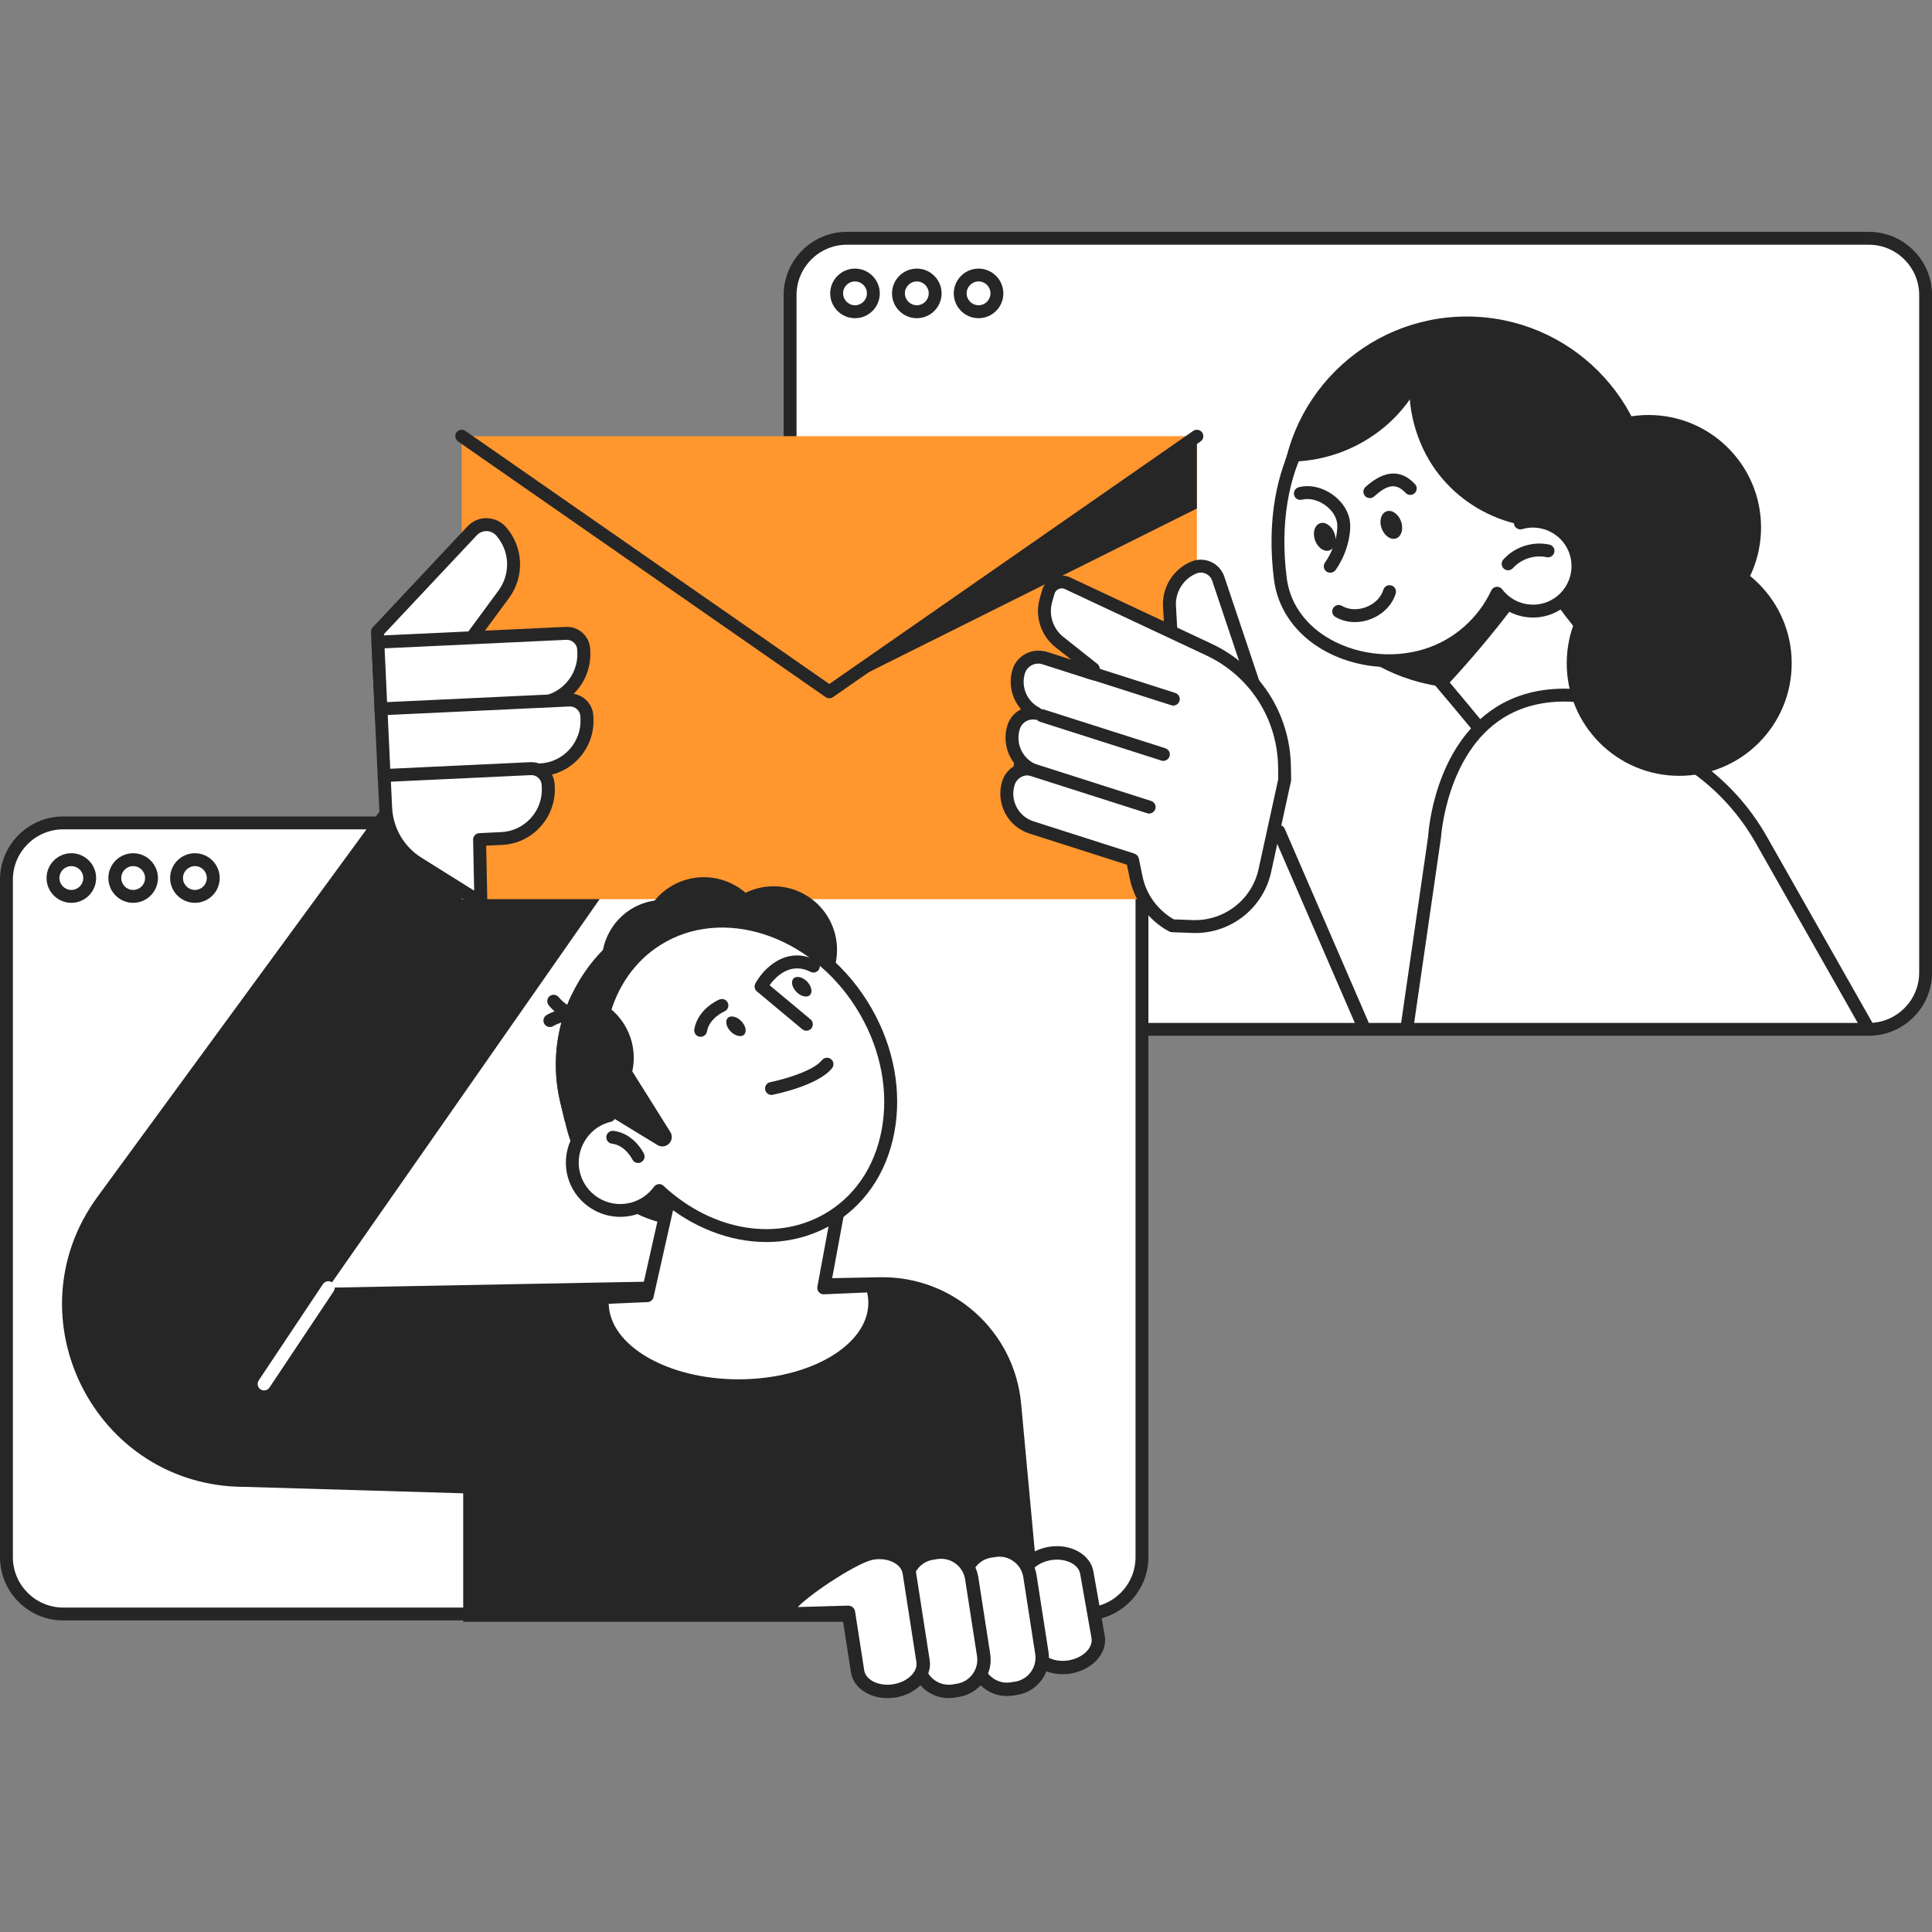<svg width="160" height="160" viewBox="0 0 160 160" fill="none" xmlns="http://www.w3.org/2000/svg">
<rect x="0" y="0" width="160" height="160" fill="#808080" stroke="none"/>
<g clip-path="url(#clip0_2459_9130)">
<path d="M154.764 85.243H70.135C67.538 85.243 65.432 83.136 65.432 80.539V24.437C65.432 21.84 67.538 19.733 70.135 19.733H154.769C157.366 19.733 159.472 21.84 159.472 24.437V80.544C159.467 83.136 157.361 85.243 154.764 85.243Z" fill="white"/>
<path d="M154.764 85.776H70.135C67.251 85.776 64.899 83.429 64.899 80.539V24.437C64.899 21.552 67.245 19.2 70.135 19.2H154.769C157.654 19.2 160.005 21.547 160.005 24.437V80.544C160 83.429 157.654 85.776 154.764 85.776ZM70.135 20.267C67.837 20.267 65.966 22.139 65.966 24.437V80.544C65.966 82.843 67.837 84.715 70.135 84.715H154.769C157.067 84.715 158.939 82.843 158.939 80.544V24.437C158.939 22.139 157.067 20.267 154.769 20.267H70.135Z" fill="#262626"/>
<path d="M70.807 26.352C69.677 26.352 68.754 25.429 68.754 24.299C68.754 23.168 69.677 22.245 70.807 22.245C71.938 22.245 72.86 23.168 72.86 24.299C72.86 25.429 71.943 26.352 70.807 26.352ZM70.807 23.307C70.263 23.307 69.821 23.749 69.821 24.293C69.821 24.837 70.263 25.28 70.807 25.28C71.351 25.28 71.794 24.837 71.794 24.293C71.794 23.749 71.351 23.307 70.807 23.307Z" fill="#262626"/>
<path d="M75.926 26.352C74.796 26.352 73.873 25.429 73.873 24.299C73.873 23.168 74.796 22.245 75.926 22.245C77.057 22.245 77.979 23.168 77.979 24.299C77.979 25.429 77.057 26.352 75.926 26.352ZM75.926 23.307C75.382 23.307 74.94 23.749 74.94 24.293C74.94 24.837 75.382 25.28 75.926 25.28C76.47 25.28 76.913 24.837 76.913 24.293C76.913 23.749 76.47 23.307 75.926 23.307Z" fill="#262626"/>
<path d="M81.04 26.352C79.909 26.352 78.987 25.429 78.987 24.299C78.987 23.168 79.909 22.245 81.04 22.245C82.17 22.245 83.093 23.168 83.093 24.299C83.093 25.429 82.176 26.352 81.04 26.352ZM81.04 23.307C80.496 23.307 80.053 23.749 80.053 24.293C80.053 24.837 80.496 25.28 81.04 25.28C81.584 25.28 82.026 24.837 82.026 24.293C82.026 23.749 81.589 23.307 81.04 23.307Z" fill="#262626"/>
<path d="M89.865 133.664H5.236C2.639 133.664 0.533 131.557 0.533 128.96V72.853C0.533 70.256 2.639 68.149 5.236 68.149H89.87C92.467 68.149 94.573 70.256 94.573 72.853V128.96C94.568 131.557 92.462 133.664 89.865 133.664Z" fill="white"/>
<path d="M89.865 134.197H5.236C2.352 134.197 0 131.851 0 128.96V72.853C0 69.968 2.346 67.616 5.236 67.616H89.87C92.755 67.616 95.106 69.963 95.106 72.853V128.96C95.101 131.845 92.755 134.197 89.865 134.197ZM5.236 68.683C2.938 68.683 1.066 70.555 1.066 72.853V128.96C1.066 131.259 2.938 133.131 5.236 133.131H89.87C92.168 133.131 94.04 131.259 94.04 128.96V72.853C94.04 70.555 92.168 68.683 89.87 68.683H5.236Z" fill="#262626"/>
<path d="M5.908 74.768C4.778 74.768 3.855 73.845 3.855 72.715C3.855 71.584 4.778 70.661 5.908 70.661C7.039 70.661 7.961 71.584 7.961 72.715C7.961 73.845 7.044 74.768 5.908 74.768ZM5.908 71.728C5.364 71.728 4.922 72.171 4.922 72.715C4.922 73.259 5.364 73.701 5.908 73.701C6.452 73.701 6.895 73.259 6.895 72.715C6.895 72.171 6.452 71.728 5.908 71.728Z" fill="#262626"/>
<path d="M11.027 74.768C9.897 74.768 8.974 73.845 8.974 72.715C8.974 71.584 9.897 70.661 11.027 70.661C12.158 70.661 13.08 71.584 13.08 72.715C13.08 73.845 12.158 74.768 11.027 74.768ZM11.027 71.728C10.483 71.728 10.041 72.171 10.041 72.715C10.041 73.259 10.483 73.701 11.027 73.701C11.571 73.701 12.014 73.259 12.014 72.715C12.014 72.171 11.571 71.728 11.027 71.728Z" fill="#262626"/>
<path d="M16.141 74.768C15.01 74.768 14.088 73.845 14.088 72.715C14.088 71.584 15.01 70.661 16.141 70.661C17.271 70.661 18.194 71.584 18.194 72.715C18.199 73.845 17.276 74.768 16.141 74.768ZM16.141 71.728C15.597 71.728 15.154 72.171 15.154 72.715C15.154 73.259 15.597 73.701 16.141 73.701C16.685 73.701 17.127 73.259 17.127 72.715C17.127 72.171 16.69 71.728 16.141 71.728Z" fill="#262626"/>
<path d="M39.917 55.616L8.084 99.099C0.773 109.083 7.902 123.136 20.273 123.136L38.36 123.669V134.309H86.239L84.564 116.24C84.01 110.229 78.907 105.664 72.871 105.776L27.189 106.64L50.598 73.12L39.917 55.616Z" fill="#262626"/>
<path d="M99.121 74.464V36.123H68.68H38.238V74.464H68.68H99.121Z" fill="#FF962E"/>
<path d="M68.68 57.829C68.573 57.829 68.466 57.797 68.376 57.733L37.934 36.56C37.694 36.389 37.63 36.059 37.8 35.819C37.971 35.579 38.302 35.52 38.542 35.685L68.68 56.645L98.818 35.685C99.058 35.52 99.394 35.579 99.559 35.819C99.729 36.059 99.665 36.395 99.425 36.56L68.984 57.733C68.893 57.803 68.786 57.829 68.68 57.829Z" fill="#262626"/>
<path d="M99.121 42.112V36.123L68.68 57.296L99.121 42.112Z" fill="#262626"/>
<path d="M31.594 59.52L31.252 52.32L39.096 43.963C39.757 43.259 40.877 43.285 41.506 44.011C42.781 45.488 42.866 47.648 41.709 49.221L35.545 57.605L31.594 59.52Z" fill="white"/>
<path d="M31.594 60.053C31.498 60.053 31.407 60.027 31.322 59.979C31.167 59.888 31.071 59.723 31.061 59.547L30.724 52.341C30.719 52.197 30.767 52.059 30.869 51.952L38.712 43.595C39.128 43.152 39.72 42.885 40.328 42.917C40.936 42.928 41.517 43.2 41.917 43.664C43.367 45.339 43.458 47.755 42.146 49.536L35.971 57.92C35.918 57.989 35.854 58.048 35.774 58.085L31.823 60.005C31.748 60.037 31.668 60.053 31.594 60.053ZM31.796 52.517L32.084 58.688L35.193 57.179L41.282 48.907C42.295 47.525 42.226 45.659 41.106 44.363C40.904 44.128 40.616 43.995 40.307 43.984C39.992 43.979 39.704 44.101 39.491 44.325L31.796 52.517Z" fill="#262626"/>
<path d="M48.353 53.979L48.342 53.781C48.305 53.013 47.654 52.416 46.881 52.453L31.29 53.184L31.556 58.848L44.471 58.24C46.721 58.133 48.46 56.224 48.353 53.979Z" fill="white"/>
<path d="M31.562 59.376C31.428 59.376 31.3 59.328 31.204 59.237C31.098 59.141 31.039 59.008 31.028 58.869L30.762 53.205C30.746 52.912 30.975 52.661 31.268 52.645L46.86 51.915C47.932 51.867 48.828 52.688 48.876 53.755L48.886 53.952C49.004 56.491 47.041 58.651 44.503 58.768L31.588 59.376C31.578 59.376 31.567 59.376 31.562 59.376ZM31.85 53.691L32.063 58.288L44.444 57.707C46.391 57.616 47.905 55.952 47.814 54.005L47.804 53.808C47.782 53.333 47.377 52.971 46.903 52.987L31.85 53.691Z" fill="#262626"/>
<path d="M48.614 59.499L48.604 59.301C48.566 58.533 47.916 57.936 47.143 57.973L31.551 58.704L31.818 64.368L44.732 63.76C46.983 63.653 48.716 61.749 48.614 59.499Z" fill="white"/>
<path d="M31.818 64.901C31.535 64.901 31.3 64.677 31.284 64.395L31.018 58.731C31.012 58.592 31.061 58.453 31.156 58.347C31.252 58.24 31.386 58.181 31.524 58.171L47.116 57.44C47.628 57.413 48.124 57.595 48.508 57.941C48.886 58.288 49.11 58.763 49.137 59.28L49.148 59.477C49.265 62.016 47.303 64.176 44.764 64.293L31.85 64.901C31.834 64.901 31.828 64.901 31.818 64.901ZM32.111 59.211L32.324 63.808L44.706 63.227C46.652 63.136 48.166 61.472 48.076 59.525L48.065 59.328C48.054 59.099 47.953 58.885 47.782 58.731C47.612 58.576 47.388 58.496 47.159 58.507L32.111 59.211Z" fill="#262626"/>
<path d="M45.404 65.184L45.394 64.987C45.356 64.219 44.706 63.622 43.933 63.659L31.807 64.23L31.935 66.907C32.02 68.779 33.023 70.486 34.606 71.478L39.816 74.742L39.709 69.536L41.522 69.451C43.778 69.339 45.511 67.435 45.404 65.184Z" fill="white"/>
<path d="M39.821 75.269C39.725 75.269 39.624 75.243 39.539 75.189L34.329 71.925C32.596 70.838 31.503 68.971 31.407 66.928L31.279 64.251C31.274 64.112 31.322 63.974 31.418 63.867C31.514 63.76 31.647 63.702 31.786 63.691L43.911 63.12C44.428 63.099 44.919 63.275 45.303 63.621C45.681 63.968 45.906 64.443 45.932 64.96L45.943 65.157C46.002 66.384 45.575 67.563 44.748 68.475C43.922 69.387 42.786 69.92 41.56 69.974L40.264 70.032L40.36 74.72C40.365 74.918 40.259 75.099 40.088 75.195C40.003 75.248 39.912 75.269 39.821 75.269ZM32.372 64.736L32.474 66.88C32.553 68.576 33.46 70.123 34.894 71.024L39.267 73.76L39.181 69.541C39.176 69.254 39.4 69.013 39.688 68.998L41.501 68.912C42.445 68.87 43.314 68.459 43.954 67.76C44.588 67.061 44.914 66.155 44.871 65.211L44.86 65.013C44.85 64.784 44.748 64.571 44.578 64.416C44.407 64.261 44.183 64.176 43.954 64.192L32.372 64.736Z" fill="#262626"/>
<path d="M21.868 115.152C21.766 115.152 21.665 115.125 21.574 115.061C21.329 114.896 21.265 114.565 21.425 114.32L26.747 106.341C26.912 106.096 27.242 106.032 27.488 106.192C27.733 106.357 27.797 106.688 27.637 106.933L22.316 114.912C22.209 115.072 22.038 115.152 21.868 115.152Z" fill="white"/>
<path d="M64.968 100.069L59.945 101.29C54.17 102.693 48.3 99.115 46.897 93.338L46.412 91.349C44.658 84.117 49.137 76.763 56.373 75.008L57.407 76.864C61.94 75.765 66.552 78.57 67.65 83.109L69.831 92.101C70.684 95.626 68.498 99.21 64.968 100.069Z" fill="#262626"/>
<path d="M49.905 107.461L53.611 107.296L57.764 88.827L70.999 91.664L68.226 106.651L72.21 106.475C72.364 106.928 72.45 107.403 72.45 107.883C72.45 111.675 67.394 114.752 61.166 114.752C54.933 114.752 49.883 111.675 49.883 107.883C49.878 107.749 49.889 107.605 49.905 107.461Z" fill="white"/>
<path d="M61.161 115.296C54.645 115.296 49.345 111.973 49.345 107.893C49.345 107.733 49.355 107.568 49.371 107.413C49.398 107.152 49.617 106.944 49.878 106.933L53.179 106.789L57.242 88.72C57.306 88.437 57.589 88.251 57.876 88.315L71.111 91.152C71.394 91.211 71.575 91.488 71.522 91.771L68.871 106.096L72.188 105.952C72.423 105.936 72.641 106.091 72.716 106.309C72.892 106.827 72.983 107.36 72.983 107.893C72.983 111.973 67.677 115.296 61.161 115.296ZM50.411 107.973C50.486 111.429 55.28 114.229 61.161 114.229C67.091 114.229 71.911 111.387 71.911 107.893C71.911 107.605 71.879 107.317 71.81 107.035L68.242 107.189C68.088 107.205 67.922 107.131 67.816 107.008C67.709 106.885 67.666 106.72 67.693 106.56L70.37 92.085L58.159 89.467L54.123 107.419C54.069 107.653 53.867 107.824 53.627 107.835L50.411 107.973Z" fill="#262626"/>
<path d="M59.293 82.352C60.791 79.957 60.064 76.801 57.67 75.303C55.275 73.805 52.12 74.532 50.623 76.927C49.125 79.322 49.852 82.478 52.246 83.975C54.641 85.474 57.796 84.746 59.293 82.352Z" fill="#262626"/>
<path d="M55.274 76.896C50.065 78.885 46.972 84.389 48.113 89.952C49.521 90.464 51.11 90.576 52.699 90.192C56.831 89.189 59.407 85.189 58.452 81.259C57.999 79.387 56.821 77.867 55.274 76.896Z" fill="#262626"/>
<path d="M48.892 84.645C47.175 89.952 49.526 95.813 54.57 98.411C55.85 97.632 56.938 96.469 57.631 94.987C59.439 91.136 57.94 86.624 54.277 84.901C52.539 84.08 50.619 84.043 48.892 84.645Z" fill="#262626"/>
<path d="M63.303 81.043C64 78.306 62.346 75.522 59.609 74.825C56.872 74.129 54.089 75.783 53.392 78.521C52.696 81.258 54.35 84.042 57.087 84.739C59.824 85.435 62.607 83.781 63.303 81.043Z" fill="#262626"/>
<path d="M68.538 81.417C70.061 78.944 69.292 75.705 66.82 74.182C64.348 72.658 61.109 73.428 59.586 75.901C58.063 78.373 58.832 81.613 61.305 83.136C63.777 84.659 67.016 83.89 68.538 81.417Z" fill="#262626"/>
<path d="M63.401 76.667C64.083 79.488 62.355 82.331 59.529 83.019C56.709 83.701 53.867 81.973 53.179 79.147C52.496 76.325 54.224 73.483 57.05 72.795C59.876 72.112 62.718 73.845 63.401 76.667Z" fill="#262626"/>
<path d="M45.538 85.056C45.362 85.056 45.186 84.965 45.084 84.805C44.93 84.555 45.004 84.229 45.255 84.069C45.335 84.021 47.185 82.885 48.881 83.909C49.132 84.064 49.212 84.389 49.062 84.64C48.907 84.891 48.582 84.971 48.332 84.821C47.196 84.133 45.836 84.965 45.825 84.971C45.735 85.029 45.633 85.056 45.538 85.056Z" fill="#262626"/>
<path d="M48.225 84.709C46.577 84.709 45.479 83.306 45.431 83.237C45.25 83.002 45.298 82.666 45.527 82.49C45.761 82.314 46.092 82.357 46.273 82.587C46.284 82.597 47.276 83.85 48.572 83.611C48.859 83.557 49.142 83.744 49.196 84.037C49.249 84.325 49.057 84.608 48.769 84.661C48.577 84.693 48.396 84.709 48.225 84.709Z" fill="#262626"/>
<path d="M71.351 83.173C67.352 76.827 59.764 74.421 54.405 77.803C49.878 80.661 48.39 86.736 50.454 92.379C50.331 92.411 50.203 92.437 50.081 92.48C48.193 93.125 47.052 95.147 47.478 97.093C47.958 99.285 50.139 100.645 52.309 100.117C53.264 99.888 54.048 99.323 54.581 98.587C58.756 102.459 64.552 103.515 68.893 100.779C74.252 97.403 75.35 89.52 71.351 83.173Z" fill="white"/>
<path d="M63.47 102.859C60.447 102.859 57.3 101.664 54.64 99.36C54.042 99.989 53.28 100.437 52.438 100.645C51.248 100.933 50.017 100.736 48.977 100.085C47.937 99.435 47.222 98.416 46.961 97.216C46.492 95.061 47.718 92.811 49.777 92.032C47.862 86.181 49.611 80.203 54.128 77.355C59.727 73.824 67.656 76.309 71.81 82.891C73.809 86.064 74.652 89.717 74.166 93.168C73.681 96.651 71.911 99.52 69.186 101.237C67.448 102.325 65.486 102.859 63.47 102.859ZM54.581 98.059C54.714 98.059 54.842 98.107 54.944 98.203C59.071 102.032 64.563 102.885 68.61 100.336C71.068 98.789 72.663 96.187 73.105 93.024C73.553 89.824 72.769 86.427 70.903 83.467C67.064 77.381 59.796 75.045 54.693 78.261C50.465 80.928 48.929 86.661 50.961 92.203C51.014 92.347 51.003 92.507 50.928 92.64C50.854 92.773 50.731 92.869 50.582 92.907C50.475 92.933 50.363 92.96 50.257 92.997C48.625 93.552 47.633 95.312 48.001 96.997C48.204 97.915 48.748 98.693 49.542 99.189C50.337 99.685 51.275 99.835 52.187 99.616C52.971 99.424 53.675 98.955 54.154 98.288C54.245 98.165 54.384 98.085 54.533 98.069C54.549 98.059 54.565 98.059 54.581 98.059Z" fill="#262626"/>
<path d="M60.511 85.424C60.884 85.803 61.385 85.92 61.625 85.68C61.865 85.44 61.758 84.939 61.385 84.56C61.012 84.181 60.511 84.064 60.271 84.304C60.031 84.544 60.137 85.04 60.511 85.424Z" fill="#262626"/>
<path d="M65.96 82.149C66.333 82.528 66.835 82.645 67.075 82.405C67.314 82.165 67.208 81.664 66.835 81.285C66.461 80.906 65.96 80.789 65.72 81.029C65.48 81.269 65.587 81.77 65.96 82.149Z" fill="#262626"/>
<path d="M58.026 85.861C57.994 85.861 57.967 85.861 57.935 85.856C57.647 85.808 57.45 85.531 57.498 85.243C57.791 83.531 59.513 82.8 59.583 82.773C59.855 82.661 60.169 82.789 60.281 83.061C60.393 83.333 60.265 83.642 59.993 83.76C59.983 83.765 58.74 84.304 58.548 85.424C58.506 85.68 58.282 85.861 58.026 85.861Z" fill="#262626"/>
<path d="M63.891 90.677C63.641 90.677 63.422 90.501 63.369 90.251C63.31 89.963 63.497 89.68 63.785 89.621C64.723 89.435 67.325 88.736 68.072 87.797C68.253 87.568 68.589 87.531 68.823 87.712C69.053 87.893 69.09 88.229 68.909 88.459C67.789 89.867 64.382 90.587 63.998 90.661C63.961 90.677 63.928 90.677 63.891 90.677Z" fill="#262626"/>
<path d="M66.781 85.36C66.659 85.36 66.541 85.317 66.44 85.237L62.686 82.106C62.489 81.947 62.435 81.669 62.558 81.445C63.214 80.229 65.112 78.266 67.608 79.536C67.869 79.669 67.976 79.989 67.842 80.251C67.709 80.512 67.389 80.618 67.128 80.485C65.432 79.621 64.222 80.917 63.731 81.589L67.123 84.416C67.347 84.603 67.379 84.939 67.192 85.168C67.085 85.296 66.931 85.36 66.781 85.36Z" fill="#262626"/>
<path d="M51.328 87.072L55.514 93.749C55.648 93.957 55.669 94.218 55.578 94.448C55.402 94.901 54.858 95.082 54.448 94.826L50.433 92.378L51.328 87.072Z" fill="#262626"/>
<path d="M52.848 96.314C52.651 96.314 52.459 96.203 52.368 96.016C52.358 95.995 51.771 94.837 50.683 94.715C50.39 94.683 50.182 94.416 50.214 94.123C50.246 93.829 50.513 93.621 50.806 93.653C52.486 93.845 53.296 95.477 53.328 95.546C53.456 95.813 53.344 96.128 53.077 96.256C53.008 96.299 52.928 96.314 52.848 96.314Z" fill="#262626"/>
<path d="M47.356 82.352C46.06 85.061 45.655 88.213 46.412 91.344L46.775 92.843C47.329 92.891 47.894 92.853 48.465 92.715C51.286 92.032 53.019 89.184 52.336 86.362C51.76 84 49.675 82.405 47.356 82.352Z" fill="#262626"/>
<path d="M104.294 58.069L100.892 47.931C100.609 47.088 99.671 46.661 98.85 47.008C97.57 47.547 96.77 48.832 96.85 50.219L97.069 54.011L104.294 58.069Z" fill="white"/>
<path d="M104.294 58.603C104.203 58.603 104.113 58.581 104.033 58.533L96.807 54.469C96.647 54.379 96.546 54.219 96.535 54.032L96.317 50.24C96.226 48.635 97.159 47.136 98.642 46.512C99.169 46.288 99.767 46.299 100.289 46.533C100.812 46.768 101.212 47.216 101.393 47.755L104.795 57.893C104.864 58.101 104.8 58.336 104.63 58.475C104.534 58.56 104.416 58.603 104.294 58.603ZM97.586 53.685L103.35 56.928L100.391 48.101C100.3 47.835 100.113 47.627 99.857 47.509C99.601 47.392 99.319 47.392 99.063 47.499C97.996 47.947 97.325 49.029 97.388 50.187L97.586 53.685Z" fill="#262626"/>
<path d="M100.103 53.787L88.414 48.304C87.769 48 87.007 48.352 86.809 49.035L86.617 49.707C86.255 50.981 86.697 52.347 87.737 53.173L90.542 55.397L90.627 55.819L86.505 54.501C85.604 54.213 84.634 54.715 84.362 55.621C83.951 56.992 84.591 58.432 85.828 59.072C85.018 58.928 84.202 59.397 83.946 60.203C83.503 61.589 84.148 63.056 85.396 63.701C84.586 63.557 83.77 64.027 83.514 64.832C83.018 66.379 83.871 68.032 85.423 68.528L93.779 71.2L94.077 72.645C94.429 74.363 95.522 75.835 97.063 76.672L98.759 76.736C101.617 76.843 104.139 74.891 104.752 72.096L106.4 64.565L106.379 63.461C106.299 59.301 103.867 55.552 100.103 53.787Z" fill="white"/>
<path d="M98.988 77.269C98.908 77.269 98.823 77.269 98.743 77.264L97.047 77.2C96.967 77.195 96.887 77.173 96.813 77.136C95.128 76.224 93.944 74.624 93.56 72.747L93.325 71.611L85.263 69.035C84.378 68.752 83.658 68.144 83.231 67.317C82.805 66.491 82.725 65.552 83.007 64.667C83.194 64.085 83.61 63.627 84.127 63.371C83.349 62.48 83.061 61.227 83.439 60.037C83.626 59.456 84.042 58.997 84.559 58.741C83.797 57.867 83.498 56.635 83.85 55.467C84.02 54.891 84.41 54.421 84.943 54.144C85.482 53.861 86.095 53.808 86.671 53.989L88.75 54.656L87.406 53.595C86.196 52.635 85.684 51.056 86.106 49.568L86.297 48.896C86.431 48.416 86.767 48.027 87.22 47.819C87.673 47.611 88.19 47.616 88.638 47.824L100.327 53.307C104.304 55.173 106.827 59.061 106.907 63.456L106.928 64.56C106.928 64.603 106.923 64.645 106.917 64.683L105.27 72.213C104.624 75.173 102.001 77.269 98.988 77.269ZM97.213 76.139L98.78 76.197C101.377 76.283 103.675 74.517 104.23 71.973L105.862 64.507L105.846 63.467C105.771 59.483 103.483 55.957 99.879 54.267L88.19 48.784C88.02 48.704 87.833 48.704 87.668 48.784C87.497 48.864 87.38 49.003 87.326 49.184L87.135 49.856C86.831 50.928 87.199 52.064 88.073 52.757L90.878 54.981C90.974 55.061 91.043 55.168 91.07 55.291L91.155 55.712C91.192 55.899 91.129 56.091 90.99 56.219C90.851 56.347 90.654 56.389 90.473 56.331L86.351 55.013C86.047 54.917 85.727 54.944 85.444 55.093C85.167 55.237 84.964 55.483 84.874 55.781C84.543 56.885 85.05 58.075 86.073 58.603C86.308 58.725 86.42 58.997 86.335 59.248C86.249 59.499 85.999 59.648 85.737 59.6C85.178 59.504 84.628 59.829 84.458 60.368C84.1 61.488 84.602 62.693 85.647 63.232C85.882 63.355 85.993 63.627 85.908 63.877C85.823 64.128 85.567 64.277 85.311 64.229C84.751 64.128 84.202 64.459 84.031 64.997C83.834 65.611 83.893 66.261 84.186 66.832C84.479 67.403 84.98 67.824 85.594 68.021L93.949 70.693C94.13 70.752 94.269 70.907 94.312 71.093L94.61 72.539C94.914 74.059 95.864 75.365 97.213 76.139Z" fill="#262626"/>
<path d="M96.343 63.013C96.29 63.013 96.237 63.008 96.183 62.987L86.127 59.776C85.844 59.685 85.689 59.387 85.78 59.104C85.871 58.821 86.169 58.667 86.452 58.757L96.509 61.968C96.791 62.059 96.946 62.357 96.855 62.64C96.775 62.869 96.567 63.013 96.343 63.013Z" fill="#262626"/>
<path d="M97.165 58.432C97.111 58.432 97.058 58.426 97.005 58.405L86.319 54.992C86.036 54.901 85.882 54.602 85.972 54.32C86.063 54.037 86.361 53.883 86.644 53.973L97.33 57.386C97.612 57.477 97.767 57.776 97.677 58.059C97.602 58.288 97.394 58.432 97.165 58.432Z" fill="#262626"/>
<path d="M95.165 67.376C95.112 67.376 95.058 67.371 95.005 67.349L84.319 63.936C84.037 63.845 83.882 63.547 83.973 63.264C84.063 62.981 84.362 62.827 84.644 62.917L95.33 66.331C95.613 66.421 95.767 66.72 95.677 67.003C95.597 67.232 95.389 67.376 95.165 67.376Z" fill="#262626"/>
<path d="M136.527 53.003C141.672 53.003 145.843 48.831 145.843 43.685C145.843 38.539 141.672 34.368 136.527 34.368C131.383 34.368 127.212 38.539 127.212 43.685C127.212 48.831 131.383 53.003 136.527 53.003Z" fill="#262626"/>
<path d="M121.469 56.997C129.968 56.997 136.858 50.106 136.858 41.605C136.858 33.105 129.968 26.213 121.469 26.213C112.97 26.213 106.08 33.105 106.08 41.605C106.08 50.106 112.97 56.997 121.469 56.997Z" fill="#262626"/>
<path d="M124.999 63.435C124.77 64.064 116.745 53.419 116.558 53.296L125.394 43.92C125.394 43.92 131.76 53.861 133.52 54.299C133.515 54.299 127.452 56.715 124.999 63.435Z" fill="white"/>
<path d="M124.999 63.968C124.834 63.968 124.668 63.888 124.562 63.744C123.399 62.096 116.697 54.187 116.211 53.701C116.11 53.616 116.046 53.493 116.03 53.355C116.014 53.2 116.062 53.045 116.174 52.928L125.01 43.552C125.122 43.435 125.287 43.376 125.447 43.387C125.612 43.403 125.756 43.493 125.847 43.632C128.924 48.432 132.683 53.541 133.653 53.781C133.941 53.851 134.112 54.144 134.042 54.427C133.973 54.715 133.68 54.885 133.397 54.816C132.944 54.704 131.046 53.643 125.319 44.779L117.294 53.296C118.942 55.125 124.599 61.925 125.442 63.125C125.612 63.365 125.554 63.696 125.314 63.867C125.212 63.936 125.106 63.968 124.999 63.968Z" fill="#262626"/>
<path d="M125.362 49.594C125.532 49.776 125.442 50.085 125.212 50.384C123.634 52.459 121.928 54.496 120.099 56.48C119.891 56.704 119.683 56.938 119.448 57.141C118.92 56.341 118.398 55.541 117.912 54.832C117.768 54.602 117.625 54.384 117.481 54.187C117.534 54.154 117.593 54.117 117.646 54.085C117.902 53.925 118.11 53.893 118.27 53.925C118.403 53.84 118.542 53.76 118.68 53.664C119.315 53.232 119.949 52.789 120.579 52.352C121.885 51.45 123.186 50.554 124.487 49.648C124.818 49.429 125.207 49.44 125.362 49.594Z" fill="#262626"/>
<path d="M125.905 43.307C126.513 41.456 126.583 39.408 125.959 37.403C124.359 32.315 118.936 29.483 113.849 31.083C109.877 32.331 104.747 37.664 106.032 47.931C106.693 53.227 113.055 55.851 118.142 54.251C120.829 53.408 122.877 51.493 123.986 49.125C124.908 50.347 126.529 50.923 128.07 50.437C130.033 49.819 131.126 47.728 130.507 45.765C129.899 43.824 127.852 42.736 125.905 43.307Z" fill="white"/>
<path d="M115.049 55.248C112.964 55.248 110.874 54.672 109.168 53.579C107.093 52.245 105.792 50.261 105.504 47.995C104.273 38.176 108.885 32.08 113.689 30.571C116.286 29.755 119.048 30 121.458 31.259C123.874 32.517 125.65 34.645 126.465 37.243C127.015 38.997 127.079 40.843 126.652 42.635C128.572 42.512 130.417 43.701 131.014 45.605C131.718 47.845 130.47 50.24 128.225 50.949C126.78 51.403 125.207 51.04 124.103 50.053C122.839 52.293 120.76 53.995 118.296 54.768C117.257 55.088 116.153 55.248 115.049 55.248ZM116.755 31.168C115.838 31.168 114.91 31.307 114.009 31.595C109.61 32.976 105.408 38.656 106.56 47.867C106.805 49.813 107.936 51.525 109.738 52.683C112.095 54.197 115.252 54.603 117.982 53.744C120.408 52.981 122.418 51.216 123.501 48.901C123.581 48.731 123.741 48.619 123.927 48.597C124.114 48.576 124.295 48.656 124.407 48.805C125.218 49.883 126.625 50.331 127.91 49.931C129.59 49.403 130.529 47.605 130.001 45.925C129.483 44.277 127.718 43.333 126.06 43.819C125.874 43.877 125.666 43.819 125.527 43.68C125.388 43.536 125.34 43.328 125.404 43.141C126.007 41.312 126.023 39.387 125.452 37.568C124.722 35.243 123.127 33.339 120.968 32.213C119.645 31.515 118.206 31.168 116.755 31.168Z" fill="#262626"/>
<path d="M124.892 47.227C124.764 47.227 124.642 47.184 124.54 47.093C124.322 46.896 124.3 46.56 124.498 46.341C125.436 45.285 126.935 44.8 128.316 45.104C128.604 45.168 128.785 45.45 128.721 45.739C128.657 46.026 128.374 46.208 128.086 46.144C127.095 45.925 125.969 46.288 125.298 47.05C125.186 47.168 125.036 47.227 124.892 47.227Z" fill="#262626"/>
<path d="M112.207 51.52C111.631 51.52 111.071 51.376 110.591 51.093C110.335 50.944 110.255 50.619 110.405 50.363C110.554 50.107 110.884 50.027 111.135 50.176C111.695 50.507 112.447 50.544 113.145 50.272C113.844 50 114.377 49.467 114.564 48.843C114.649 48.56 114.948 48.4 115.23 48.485C115.513 48.571 115.673 48.869 115.588 49.152C115.305 50.085 114.537 50.875 113.535 51.264C113.097 51.44 112.649 51.52 112.207 51.52Z" fill="#262626"/>
<path d="M113.444 41.253C113.295 41.253 113.145 41.189 113.039 41.067C112.847 40.843 112.873 40.507 113.097 40.315L113.172 40.251C114.692 38.923 116.041 38.869 117.182 40.091C117.385 40.304 117.374 40.645 117.155 40.843C116.942 41.045 116.601 41.035 116.403 40.816C115.556 39.909 114.804 40.235 113.871 41.051L113.791 41.12C113.695 41.211 113.567 41.253 113.444 41.253Z" fill="#262626"/>
<path d="M110.165 47.429C110.058 47.429 109.951 47.397 109.855 47.333C109.615 47.163 109.557 46.832 109.727 46.592C110.581 45.381 110.773 44.08 110.751 43.499C110.73 42.901 110.378 42.304 109.791 41.867C109.178 41.408 108.421 41.227 107.824 41.381C107.536 41.456 107.248 41.285 107.173 41.003C107.099 40.72 107.269 40.427 107.552 40.352C108.474 40.107 109.546 40.357 110.426 41.013C111.279 41.648 111.786 42.539 111.818 43.467C111.85 44.352 111.551 45.867 110.602 47.216C110.501 47.349 110.335 47.429 110.165 47.429Z" fill="#262626"/>
<path d="M108.906 44.747C109.13 45.365 109.669 45.739 110.111 45.579C110.554 45.419 110.735 44.789 110.517 44.171C110.293 43.552 109.754 43.178 109.311 43.339C108.864 43.498 108.682 44.128 108.906 44.747Z" fill="#262626"/>
<path d="M114.42 43.755C114.644 44.373 115.182 44.747 115.625 44.587C116.067 44.427 116.249 43.797 116.03 43.179C115.806 42.56 115.268 42.187 114.825 42.347C114.377 42.507 114.196 43.136 114.42 43.755Z" fill="#262626"/>
<path d="M128.492 38.635C128.689 40.224 128.79 41.824 128.838 43.419C128.844 43.557 128.758 43.707 128.604 43.712C127.212 43.744 125.831 43.525 124.514 43.077C122.104 42.251 119.981 40.64 118.595 38.496C117.081 36.149 116.435 33.275 116.819 30.507C116.862 30.192 117.31 30.245 117.337 30.528C118.291 29.755 119.709 29.755 120.866 30.037C122.157 30.352 123.314 31.019 124.423 31.728C125.623 32.496 126.705 33.307 127.388 34.597C128.044 35.84 128.321 37.248 128.492 38.635Z" fill="#262626"/>
<path d="M113.631 30.72C115.15 30.24 116.697 30.144 118.174 30.363C117.859 31.205 117.454 32.016 116.958 32.779C115.492 35.024 113.252 36.709 110.719 37.573C109.333 38.043 107.877 38.267 106.416 38.224C106.411 38.224 106.405 38.219 106.405 38.219C108.037 33.957 111.06 31.525 113.631 30.72Z" fill="#262626"/>
<path d="M90.947 135.589L90.009 130.267C89.833 129.141 88.478 128.416 86.98 128.645C85.482 128.88 84.41 129.979 84.586 131.109L85.524 136.432C85.7 137.557 87.055 138.283 88.553 138.053C90.051 137.819 91.123 136.72 90.947 135.589Z" fill="white"/>
<path d="M88.004 138.651C86.468 138.651 85.172 137.776 84.975 136.517L84.037 131.205C83.813 129.765 85.092 128.379 86.895 128.096C88.692 127.813 90.334 128.752 90.558 130.181L91.496 135.493C91.496 135.499 91.496 135.499 91.496 135.504C91.72 136.933 90.435 138.32 88.638 138.603C88.425 138.635 88.212 138.651 88.004 138.651ZM87.529 129.163C87.38 129.163 87.225 129.173 87.065 129.2C85.892 129.381 85.007 130.219 85.135 131.029L86.073 136.341C86.201 137.163 87.295 137.691 88.468 137.509C89.635 137.328 90.521 136.496 90.398 135.685L89.46 130.368C89.353 129.653 88.516 129.163 87.529 129.163Z" fill="#262626"/>
<path d="M86.281 136.891L85.295 130.533C85.076 129.136 83.77 128.176 82.368 128.395L82.01 128.448C80.613 128.667 79.653 129.973 79.872 131.376L80.859 137.733C81.077 139.131 82.383 140.091 83.786 139.872L84.143 139.819C85.54 139.595 86.5 138.288 86.281 136.891Z" fill="white"/>
<path d="M83.386 140.459C82.73 140.459 82.09 140.251 81.552 139.856C80.88 139.365 80.437 138.64 80.309 137.819L79.323 131.461C79.056 129.76 80.224 128.165 81.925 127.899L82.282 127.845C83.103 127.717 83.93 127.92 84.602 128.411C85.274 128.901 85.716 129.627 85.844 130.448L86.831 136.805C87.097 138.507 85.93 140.101 84.228 140.368L83.871 140.421C83.706 140.443 83.546 140.459 83.386 140.459ZM82.767 128.917C82.666 128.917 82.559 128.923 82.453 128.944L82.096 128.997C81.568 129.077 81.098 129.365 80.784 129.797C80.469 130.229 80.341 130.757 80.421 131.291L81.408 137.648C81.488 138.176 81.776 138.645 82.207 138.96C82.639 139.275 83.173 139.408 83.701 139.323L84.058 139.269C85.151 139.099 85.903 138.069 85.732 136.976L84.746 130.619C84.666 130.091 84.378 129.621 83.946 129.307C83.599 129.051 83.189 128.917 82.767 128.917Z" fill="#262626"/>
<path d="M81.461 137.061L80.475 130.704C80.256 129.307 78.95 128.347 77.547 128.565L77.19 128.619C75.793 128.837 74.833 130.144 75.052 131.547L76.038 137.904C76.257 139.301 77.563 140.261 78.966 140.043L79.323 139.989C80.72 139.771 81.68 138.464 81.461 137.061Z" fill="white"/>
<path d="M78.566 140.629C77.057 140.629 75.724 139.525 75.484 137.989L74.497 131.632C74.231 129.931 75.398 128.336 77.099 128.069L77.457 128.011C79.157 127.744 80.752 128.912 81.019 130.613L82.005 136.971C82.272 138.672 81.104 140.267 79.403 140.533L79.046 140.592C78.885 140.619 78.726 140.629 78.566 140.629ZM77.942 129.093C77.84 129.093 77.739 129.099 77.632 129.115L77.275 129.173C76.747 129.253 76.278 129.541 75.963 129.973C75.649 130.405 75.521 130.933 75.601 131.467L76.587 137.824C76.758 138.917 77.787 139.669 78.88 139.499L79.237 139.44C79.765 139.36 80.235 139.072 80.549 138.64C80.864 138.208 80.992 137.68 80.912 137.147L79.925 130.789C79.771 129.803 78.912 129.093 77.942 129.093Z" fill="#262626"/>
<path d="M76.443 137.568L75.302 130.229C75.126 129.104 73.772 128.379 72.273 128.608C70.775 128.843 64.942 132.544 65.118 133.669L70.263 133.525L71.02 138.405C71.196 139.531 72.551 140.256 74.049 140.027C75.547 139.797 76.619 138.693 76.443 137.568Z" fill="white"/>
<path d="M73.489 140.629C72.871 140.629 72.279 140.491 71.778 140.219C71.047 139.829 70.583 139.216 70.471 138.496L69.789 134.101L65.134 134.229C64.851 134.235 64.611 134.037 64.568 133.76C64.52 133.445 64.392 132.619 67.757 130.347C69.234 129.349 71.255 128.208 72.188 128.064C73.985 127.787 75.627 128.72 75.852 130.149L76.993 137.488C77.216 138.917 75.931 140.304 74.135 140.587C73.916 140.613 73.703 140.629 73.489 140.629ZM70.263 132.976C70.535 132.976 70.77 133.173 70.812 133.445L71.57 138.325C71.628 138.693 71.884 139.019 72.3 139.243C72.764 139.493 73.356 139.579 73.964 139.483C75.137 139.301 76.022 138.464 75.894 137.653L74.753 130.315C74.625 129.504 73.527 128.976 72.359 129.157C71.143 129.344 67.32 131.813 66.067 133.088L70.247 132.971C70.253 132.976 70.258 132.976 70.263 132.976Z" fill="#262626"/>
<path d="M154.764 85.776C154.577 85.776 154.396 85.68 154.3 85.504L145.4 69.808C142.739 65.115 138.17 61.872 132.864 60.907C132.576 60.853 132.384 60.576 132.432 60.288C132.485 60 132.763 59.803 133.051 59.861C138.671 60.885 143.507 64.32 146.323 69.285L155.222 84.981C155.366 85.237 155.276 85.562 155.02 85.707C154.945 85.754 154.854 85.776 154.764 85.776Z" fill="#262626"/>
<path d="M105.915 68.864L112.831 84.832L105.915 68.864Z" fill="#262626"/>
<path d="M112.831 85.36C112.623 85.36 112.431 85.237 112.34 85.04L105.424 69.072C105.307 68.8 105.43 68.485 105.702 68.368C105.973 68.251 106.288 68.373 106.4 68.645L113.316 84.613C113.433 84.885 113.311 85.2 113.039 85.317C112.975 85.349 112.905 85.36 112.831 85.36Z" fill="#262626"/>
<path d="M116.558 84.826L118.803 69.333C118.803 69.333 119.747 52.187 137.125 59.285L116.558 84.826Z" fill="white"/>
<path d="M116.558 85.36C116.531 85.36 116.505 85.36 116.483 85.355C116.19 85.312 115.987 85.04 116.03 84.752L118.275 69.259C118.286 69.003 118.739 61.829 123.89 58.571C127.244 56.448 131.766 56.523 137.327 58.795C137.599 58.907 137.732 59.216 137.62 59.488C137.509 59.76 137.199 59.893 136.927 59.781C131.707 57.648 127.516 57.547 124.466 59.472C119.779 62.432 119.341 69.301 119.336 69.371L117.086 84.912C117.043 85.173 116.819 85.36 116.558 85.36Z" fill="#262626"/>
<path d="M139.066 64.251C144.21 64.251 148.381 60.079 148.381 54.933C148.381 49.788 144.21 45.616 139.066 45.616C133.921 45.616 129.75 49.788 129.75 54.933C129.75 60.079 133.921 64.251 139.066 64.251Z" fill="#262626"/>
</g>
<defs>
<clipPath id="clip0_2459_9130">
<rect width="160" height="121.429" fill="white" transform="translate(0 19.2)"/>
</clipPath>
</defs>
</svg>
